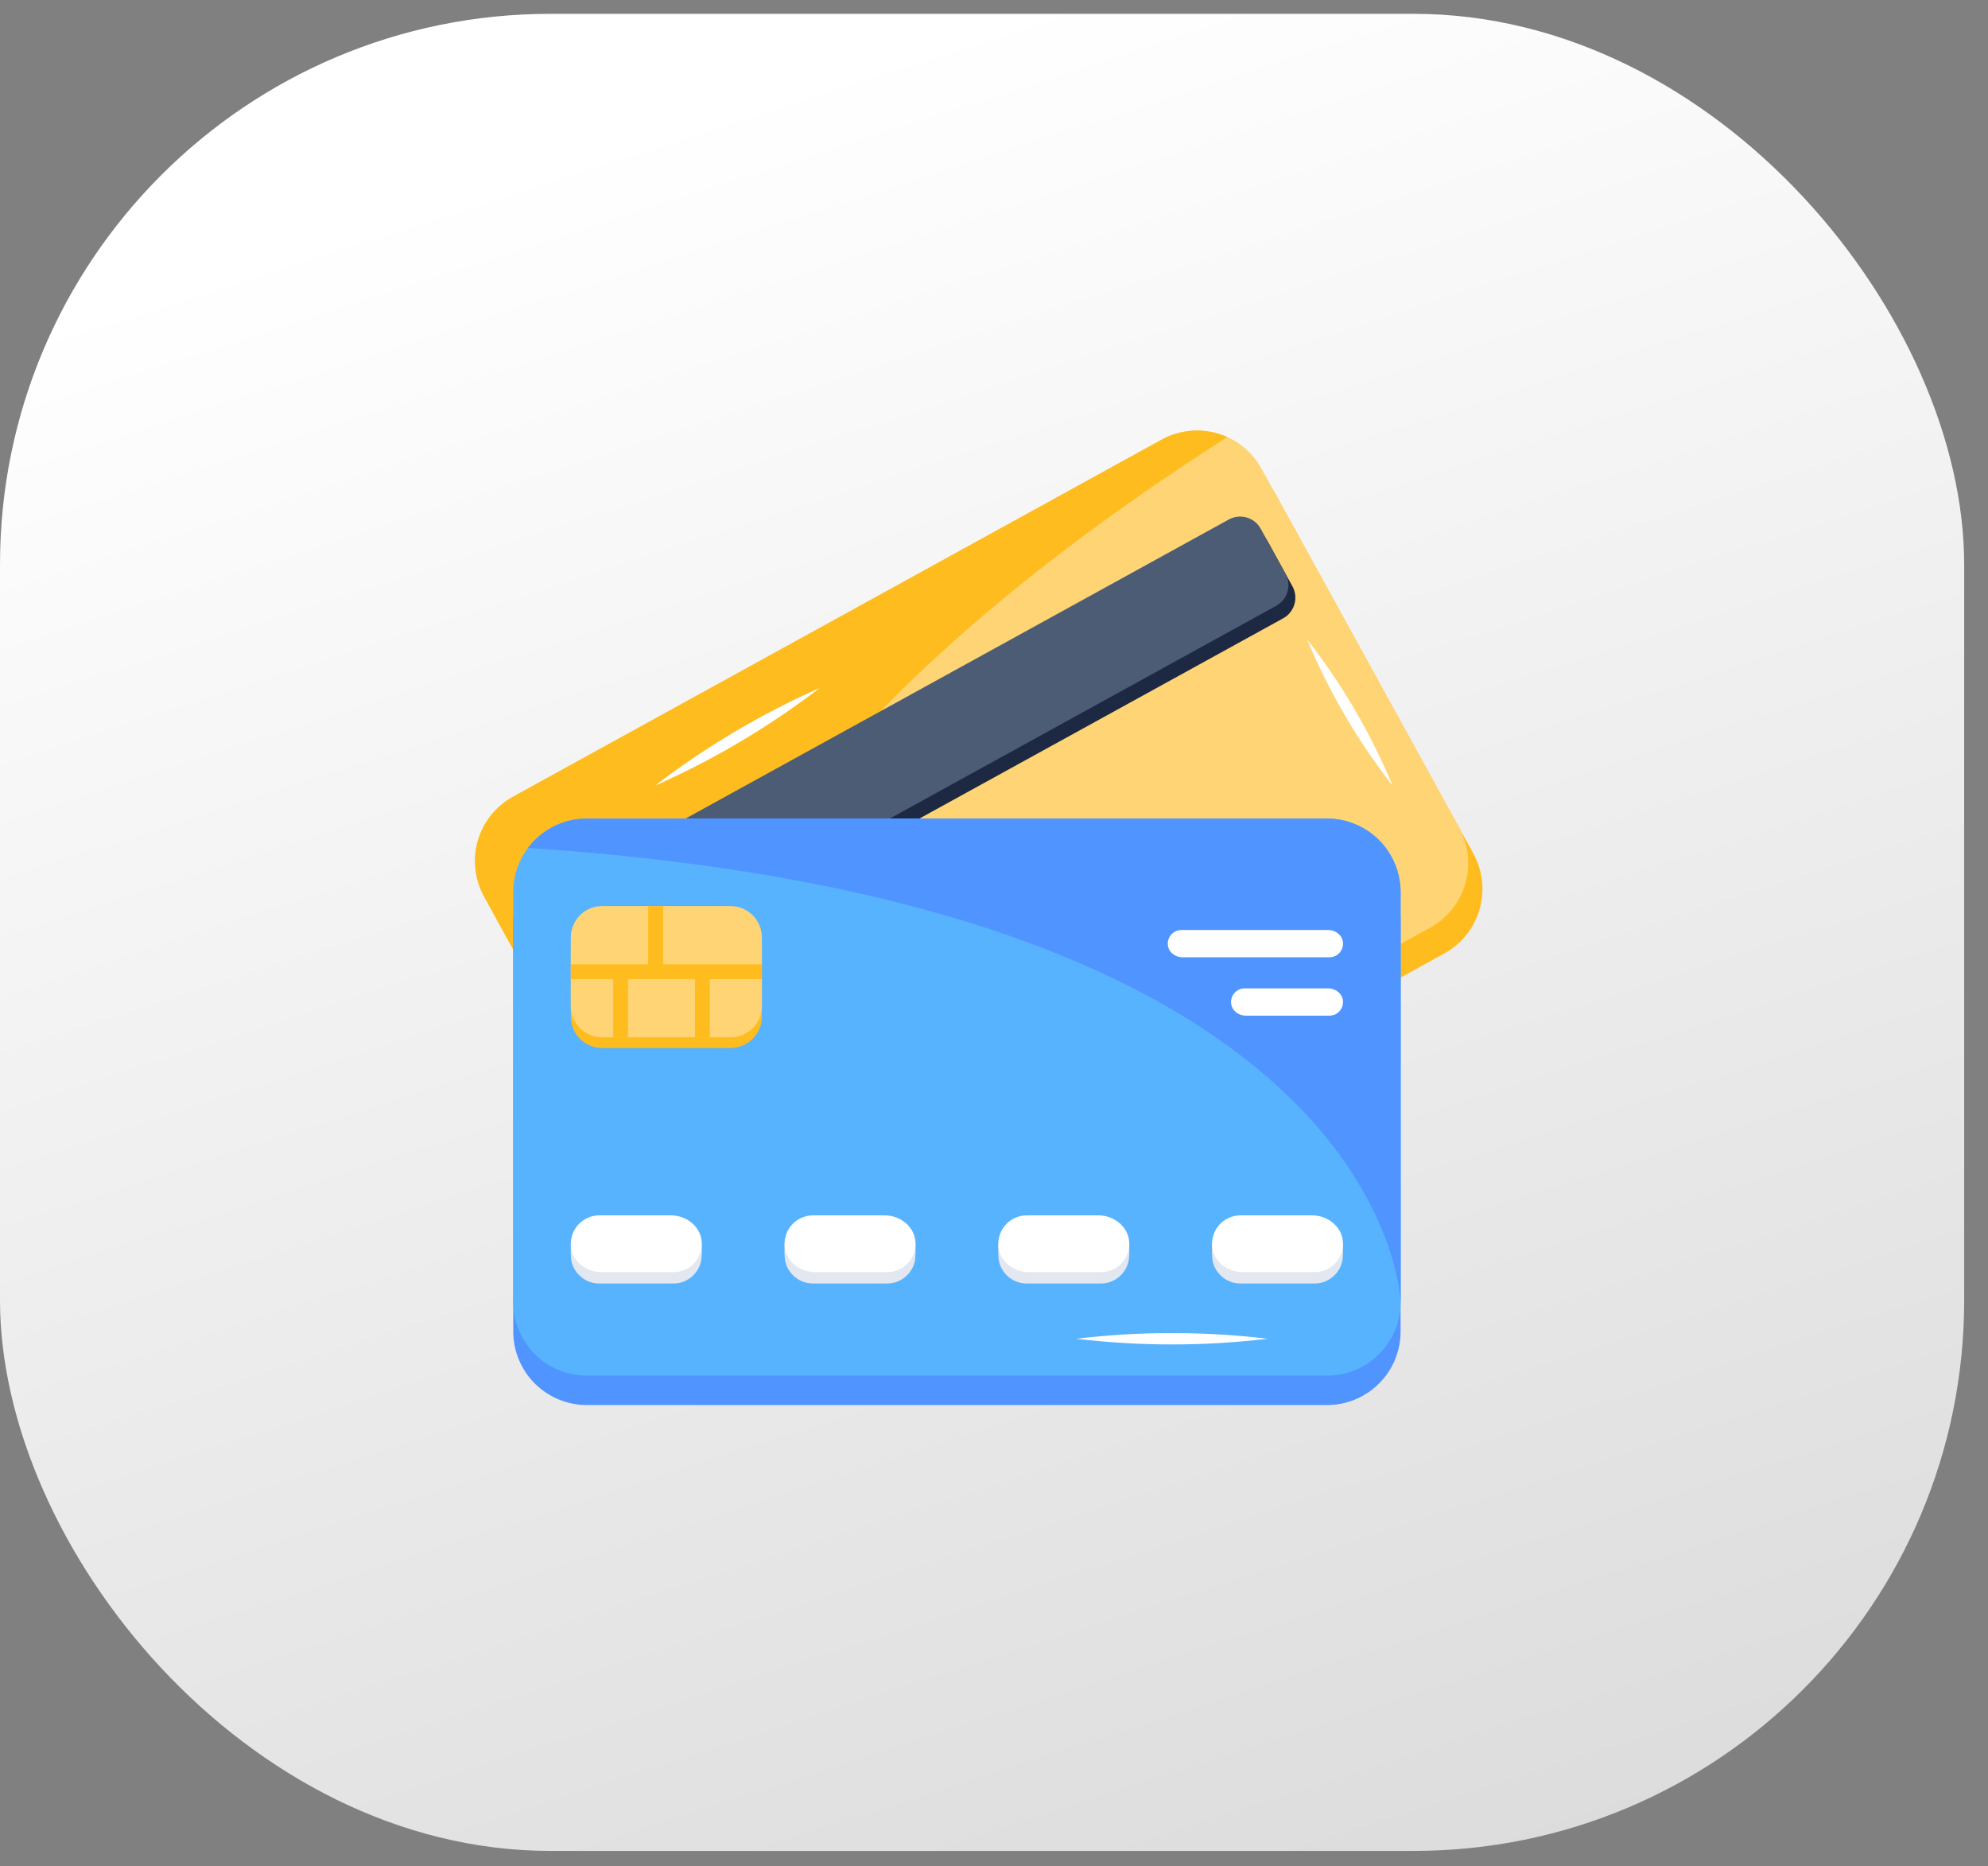 <svg width="65" height="61" viewBox="0 0 65 61" fill="none" xmlns="http://www.w3.org/2000/svg">
<rect x="0" y="0" width="65" height="61" fill="#808080" stroke="none"/>
<rect y="0.452" width="64.221" height="60.051" rx="18" fill="url(#paint0_linear_1379_6018)"/>
<path d="M47.226 31.166L26.018 42.838C25.46 43.145 24.802 43.218 24.19 43.04C23.578 42.863 23.062 42.449 22.755 41.891L16.291 30.148C15.985 29.59 15.912 28.933 16.089 28.321C16.267 27.709 16.68 27.192 17.238 26.885L38.446 15.212C39.004 14.905 39.662 14.832 40.274 15.009C40.886 15.187 41.403 15.6 41.71 16.159L48.173 27.902C48.48 28.46 48.553 29.117 48.375 29.729C48.197 30.341 47.784 30.858 47.226 31.165L47.226 31.166Z" fill="#FEBC1F"/>
<path d="M46.762 30.324L25.554 41.996C24.995 42.303 24.338 42.376 23.726 42.199C23.113 42.021 22.597 41.608 22.29 41.049L15.827 29.307C15.52 28.748 15.447 28.091 15.624 27.479C15.802 26.867 16.215 26.351 16.774 26.043L37.982 14.37C38.54 14.063 39.198 13.99 39.81 14.168C40.422 14.345 40.938 14.758 41.245 15.317L47.709 27.06C48.016 27.618 48.088 28.276 47.911 28.888C47.733 29.5 47.32 30.016 46.761 30.323L46.762 30.324Z" fill="#FFD475"/>
<path d="M37.982 14.37L16.774 26.042C16.216 26.349 15.802 26.866 15.624 27.478C15.447 28.09 15.52 28.747 15.827 29.306L22.29 41.049C22.29 41.049 16.268 29.532 40.126 14.287C39.787 14.133 39.416 14.061 39.044 14.075C38.672 14.089 38.308 14.191 37.982 14.37Z" fill="#FEBC1F"/>
<path d="M17.728 30.747L18.54 32.221C18.638 32.4 18.803 32.532 18.999 32.589C19.194 32.645 19.404 32.622 19.583 32.524L41.956 20.211C42.135 20.112 42.267 19.947 42.323 19.752C42.38 19.556 42.357 19.346 42.259 19.167L41.447 17.693C41.349 17.514 41.184 17.382 40.988 17.325C40.792 17.269 40.582 17.292 40.404 17.39L18.03 29.703C17.852 29.802 17.72 29.967 17.663 30.162C17.607 30.358 17.63 30.568 17.728 30.747Z" fill="#1D2943"/>
<path d="M17.502 30.337L18.314 31.812C18.412 31.991 18.577 32.123 18.773 32.179C18.968 32.236 19.178 32.213 19.357 32.115L41.73 19.801C41.908 19.703 42.041 19.538 42.097 19.342C42.154 19.147 42.131 18.937 42.033 18.758L41.221 17.283C41.123 17.105 40.958 16.973 40.762 16.916C40.566 16.859 40.356 16.883 40.178 16.981L17.804 29.295C17.625 29.393 17.493 29.558 17.437 29.754C17.38 29.949 17.403 30.159 17.501 30.338L17.502 30.337Z" fill="#4C5C75"/>
<path d="M43.392 45.928H19.184C18.547 45.928 17.936 45.674 17.485 45.224C17.035 44.773 16.781 44.162 16.781 43.525V30.12C16.781 29.483 17.035 28.872 17.485 28.422C17.936 27.971 18.547 27.718 19.184 27.718H43.391C44.028 27.718 44.639 27.971 45.09 28.422C45.541 28.872 45.794 29.483 45.794 30.12V43.525C45.794 44.162 45.541 44.773 45.09 45.224C44.639 45.674 44.029 45.928 43.392 45.928Z" fill="#5094FF"/>
<path d="M19.184 44.967H43.391C43.707 44.967 44.019 44.905 44.311 44.784C44.602 44.664 44.867 44.487 45.091 44.263C45.314 44.04 45.491 43.775 45.612 43.484C45.733 43.192 45.795 42.88 45.795 42.564V29.16C45.795 28.523 45.541 27.911 45.091 27.461C44.64 27.01 44.029 26.757 43.392 26.757H19.184C18.869 26.757 18.556 26.819 18.265 26.94C17.973 27.061 17.708 27.238 17.485 27.461C17.262 27.684 17.085 27.949 16.964 28.24C16.843 28.532 16.781 28.844 16.781 29.16V42.564C16.781 42.88 16.843 43.192 16.964 43.484C17.085 43.775 17.262 44.04 17.485 44.264C17.708 44.487 17.973 44.664 18.265 44.785C18.556 44.906 18.869 44.968 19.184 44.968L19.184 44.967Z" fill="#57B3FE"/>
<path d="M19.183 26.757H43.39C44.027 26.757 44.639 27.011 45.089 27.461C45.54 27.912 45.793 28.523 45.793 29.16V42.564C45.793 42.564 45.517 29.571 17.264 27.718C17.487 27.419 17.776 27.177 18.11 27.011C18.443 26.844 18.81 26.757 19.183 26.757L19.183 26.757Z" fill="#5094FF"/>
<path d="M43.911 40.654V41.027H43.906C43.916 41.531 43.495 41.955 42.988 41.955H40.55C40.052 41.955 39.622 41.539 39.632 41.027H39.627V40.654H39.687C39.831 40.292 40.222 40.044 40.634 40.044H42.904C43.316 40.044 43.708 40.292 43.852 40.654H43.911Z" fill="#E3E7F0"/>
<path d="M42.986 41.584H40.629C40.154 41.584 39.706 41.262 39.639 40.792C39.619 40.66 39.629 40.526 39.666 40.398C39.703 40.27 39.768 40.151 39.855 40.05C39.942 39.949 40.05 39.868 40.171 39.813C40.292 39.757 40.424 39.729 40.557 39.728H42.905C43.408 39.728 43.878 40.094 43.908 40.596C43.917 40.723 43.899 40.85 43.857 40.969C43.815 41.089 43.748 41.198 43.662 41.291C43.575 41.383 43.471 41.457 43.354 41.508C43.238 41.558 43.113 41.584 42.986 41.584Z" fill="white"/>
<path d="M36.923 40.654V41.027H36.918C36.928 41.531 36.507 41.955 36 41.955H33.562C33.064 41.955 32.634 41.539 32.644 41.027H32.639V40.654H32.698C32.843 40.292 33.235 40.044 33.647 40.044H35.916C36.328 40.044 36.72 40.292 36.864 40.654H36.923Z" fill="#E3E7F0"/>
<path d="M35.998 41.584H33.64C33.166 41.584 32.717 41.262 32.65 40.792C32.631 40.66 32.64 40.526 32.678 40.398C32.715 40.27 32.779 40.151 32.867 40.05C32.954 39.95 33.061 39.869 33.182 39.813C33.304 39.758 33.435 39.729 33.569 39.728H35.916C36.42 39.728 36.889 40.094 36.92 40.596C36.928 40.723 36.911 40.85 36.869 40.969C36.826 41.089 36.76 41.198 36.673 41.291C36.587 41.383 36.482 41.457 36.366 41.508C36.25 41.558 36.124 41.584 35.998 41.584Z" fill="white"/>
<path d="M29.935 40.654V41.027H29.93C29.94 41.531 29.519 41.955 29.012 41.955H26.574C26.076 41.955 25.646 41.539 25.655 41.027H25.65V40.654H25.711C25.855 40.292 26.246 40.044 26.658 40.044H28.928C29.34 40.044 29.732 40.292 29.876 40.654H29.935Z" fill="#E3E7F0"/>
<path d="M29.009 41.584H26.652C26.178 41.584 25.729 41.262 25.662 40.792C25.643 40.66 25.652 40.526 25.689 40.398C25.727 40.27 25.791 40.151 25.878 40.05C25.965 39.949 26.073 39.868 26.195 39.813C26.316 39.757 26.448 39.729 26.581 39.728H28.928C29.432 39.728 29.901 40.094 29.932 40.596C29.94 40.723 29.923 40.85 29.88 40.969C29.838 41.089 29.771 41.198 29.685 41.291C29.599 41.383 29.494 41.457 29.378 41.508C29.261 41.558 29.136 41.584 29.009 41.584Z" fill="white"/>
<path d="M22.947 40.654V41.027H22.941C22.952 41.531 22.531 41.955 22.024 41.955H19.585C19.087 41.955 18.657 41.539 18.667 41.027H18.662V40.654H18.722C18.866 40.292 19.258 40.044 19.67 40.044H21.939C22.351 40.044 22.743 40.292 22.887 40.654H22.947Z" fill="#E3E7F0"/>
<path d="M22.021 41.584H19.664C19.189 41.584 18.74 41.262 18.674 40.792C18.655 40.66 18.664 40.526 18.701 40.398C18.738 40.27 18.803 40.151 18.89 40.05C18.977 39.95 19.085 39.869 19.206 39.813C19.327 39.758 19.459 39.729 19.592 39.728H21.94C22.444 39.728 22.912 40.094 22.943 40.596C22.952 40.723 22.935 40.85 22.892 40.969C22.85 41.089 22.783 41.198 22.697 41.291C22.61 41.383 22.506 41.457 22.389 41.508C22.273 41.558 22.148 41.584 22.021 41.584Z" fill="white"/>
<path d="M18.664 30.991V33.234C18.664 33.799 19.122 34.257 19.687 34.257H23.886C24.451 34.257 24.91 33.799 24.91 33.234V30.991C24.91 30.426 24.451 29.968 23.886 29.968H19.687C19.122 29.968 18.664 30.426 18.664 30.991Z" fill="#FEBC1F"/>
<path d="M18.664 30.642V32.884C18.664 33.449 19.122 33.908 19.687 33.908H23.886C24.451 33.908 24.91 33.45 24.91 32.884V30.642C24.91 30.077 24.451 29.618 23.886 29.618H19.687C19.122 29.618 18.664 30.076 18.664 30.642Z" fill="#FFD475"/>
<path d="M21.68 31.521V29.618H21.193V31.521H18.666V32.007H20.049V33.908H20.534V32.007H22.723V33.908H23.209V32.007H24.911V31.521H21.68Z" fill="#FEBC1F"/>
<path d="M43.468 33.2H40.731C40.503 33.2 40.288 33.045 40.255 32.819C40.246 32.756 40.25 32.691 40.268 32.63C40.286 32.568 40.317 32.511 40.359 32.463C40.401 32.414 40.452 32.376 40.511 32.349C40.569 32.322 40.632 32.308 40.696 32.308H43.429C43.671 32.308 43.896 32.484 43.91 32.725C43.915 32.786 43.906 32.847 43.886 32.904C43.866 32.962 43.834 33.014 43.792 33.059C43.751 33.103 43.7 33.139 43.645 33.163C43.589 33.187 43.529 33.2 43.468 33.2ZM43.468 31.292H38.663C38.435 31.292 38.219 31.137 38.187 30.911C38.178 30.848 38.182 30.783 38.2 30.722C38.218 30.66 38.249 30.603 38.291 30.555C38.333 30.506 38.385 30.468 38.443 30.441C38.501 30.414 38.564 30.4 38.628 30.4H43.429C43.671 30.4 43.896 30.575 43.91 30.817C43.915 30.878 43.906 30.939 43.886 30.996C43.866 31.053 43.834 31.106 43.792 31.151C43.751 31.195 43.7 31.231 43.645 31.255C43.589 31.279 43.529 31.292 43.468 31.292ZM42.737 20.9C43.879 22.362 44.819 23.97 45.533 25.682C44.391 24.22 43.451 22.612 42.737 20.9ZM21.42 25.68C23.081 24.407 24.888 23.335 26.802 22.488C25.141 23.762 23.334 24.833 21.42 25.68ZM35.187 43.761C37.266 43.513 39.366 43.513 41.445 43.761C39.36 44.01 37.272 44.008 35.187 43.761Z" fill="white"/>
<defs>
<linearGradient id="paint0_linear_1379_6018" x1="32.111" y1="0.452" x2="88.5" y2="174.952" gradientUnits="userSpaceOnUse">
<stop stop-color="white"/>
<stop offset="1" stop-color="#999999"/>
</linearGradient>
</defs>
</svg>
